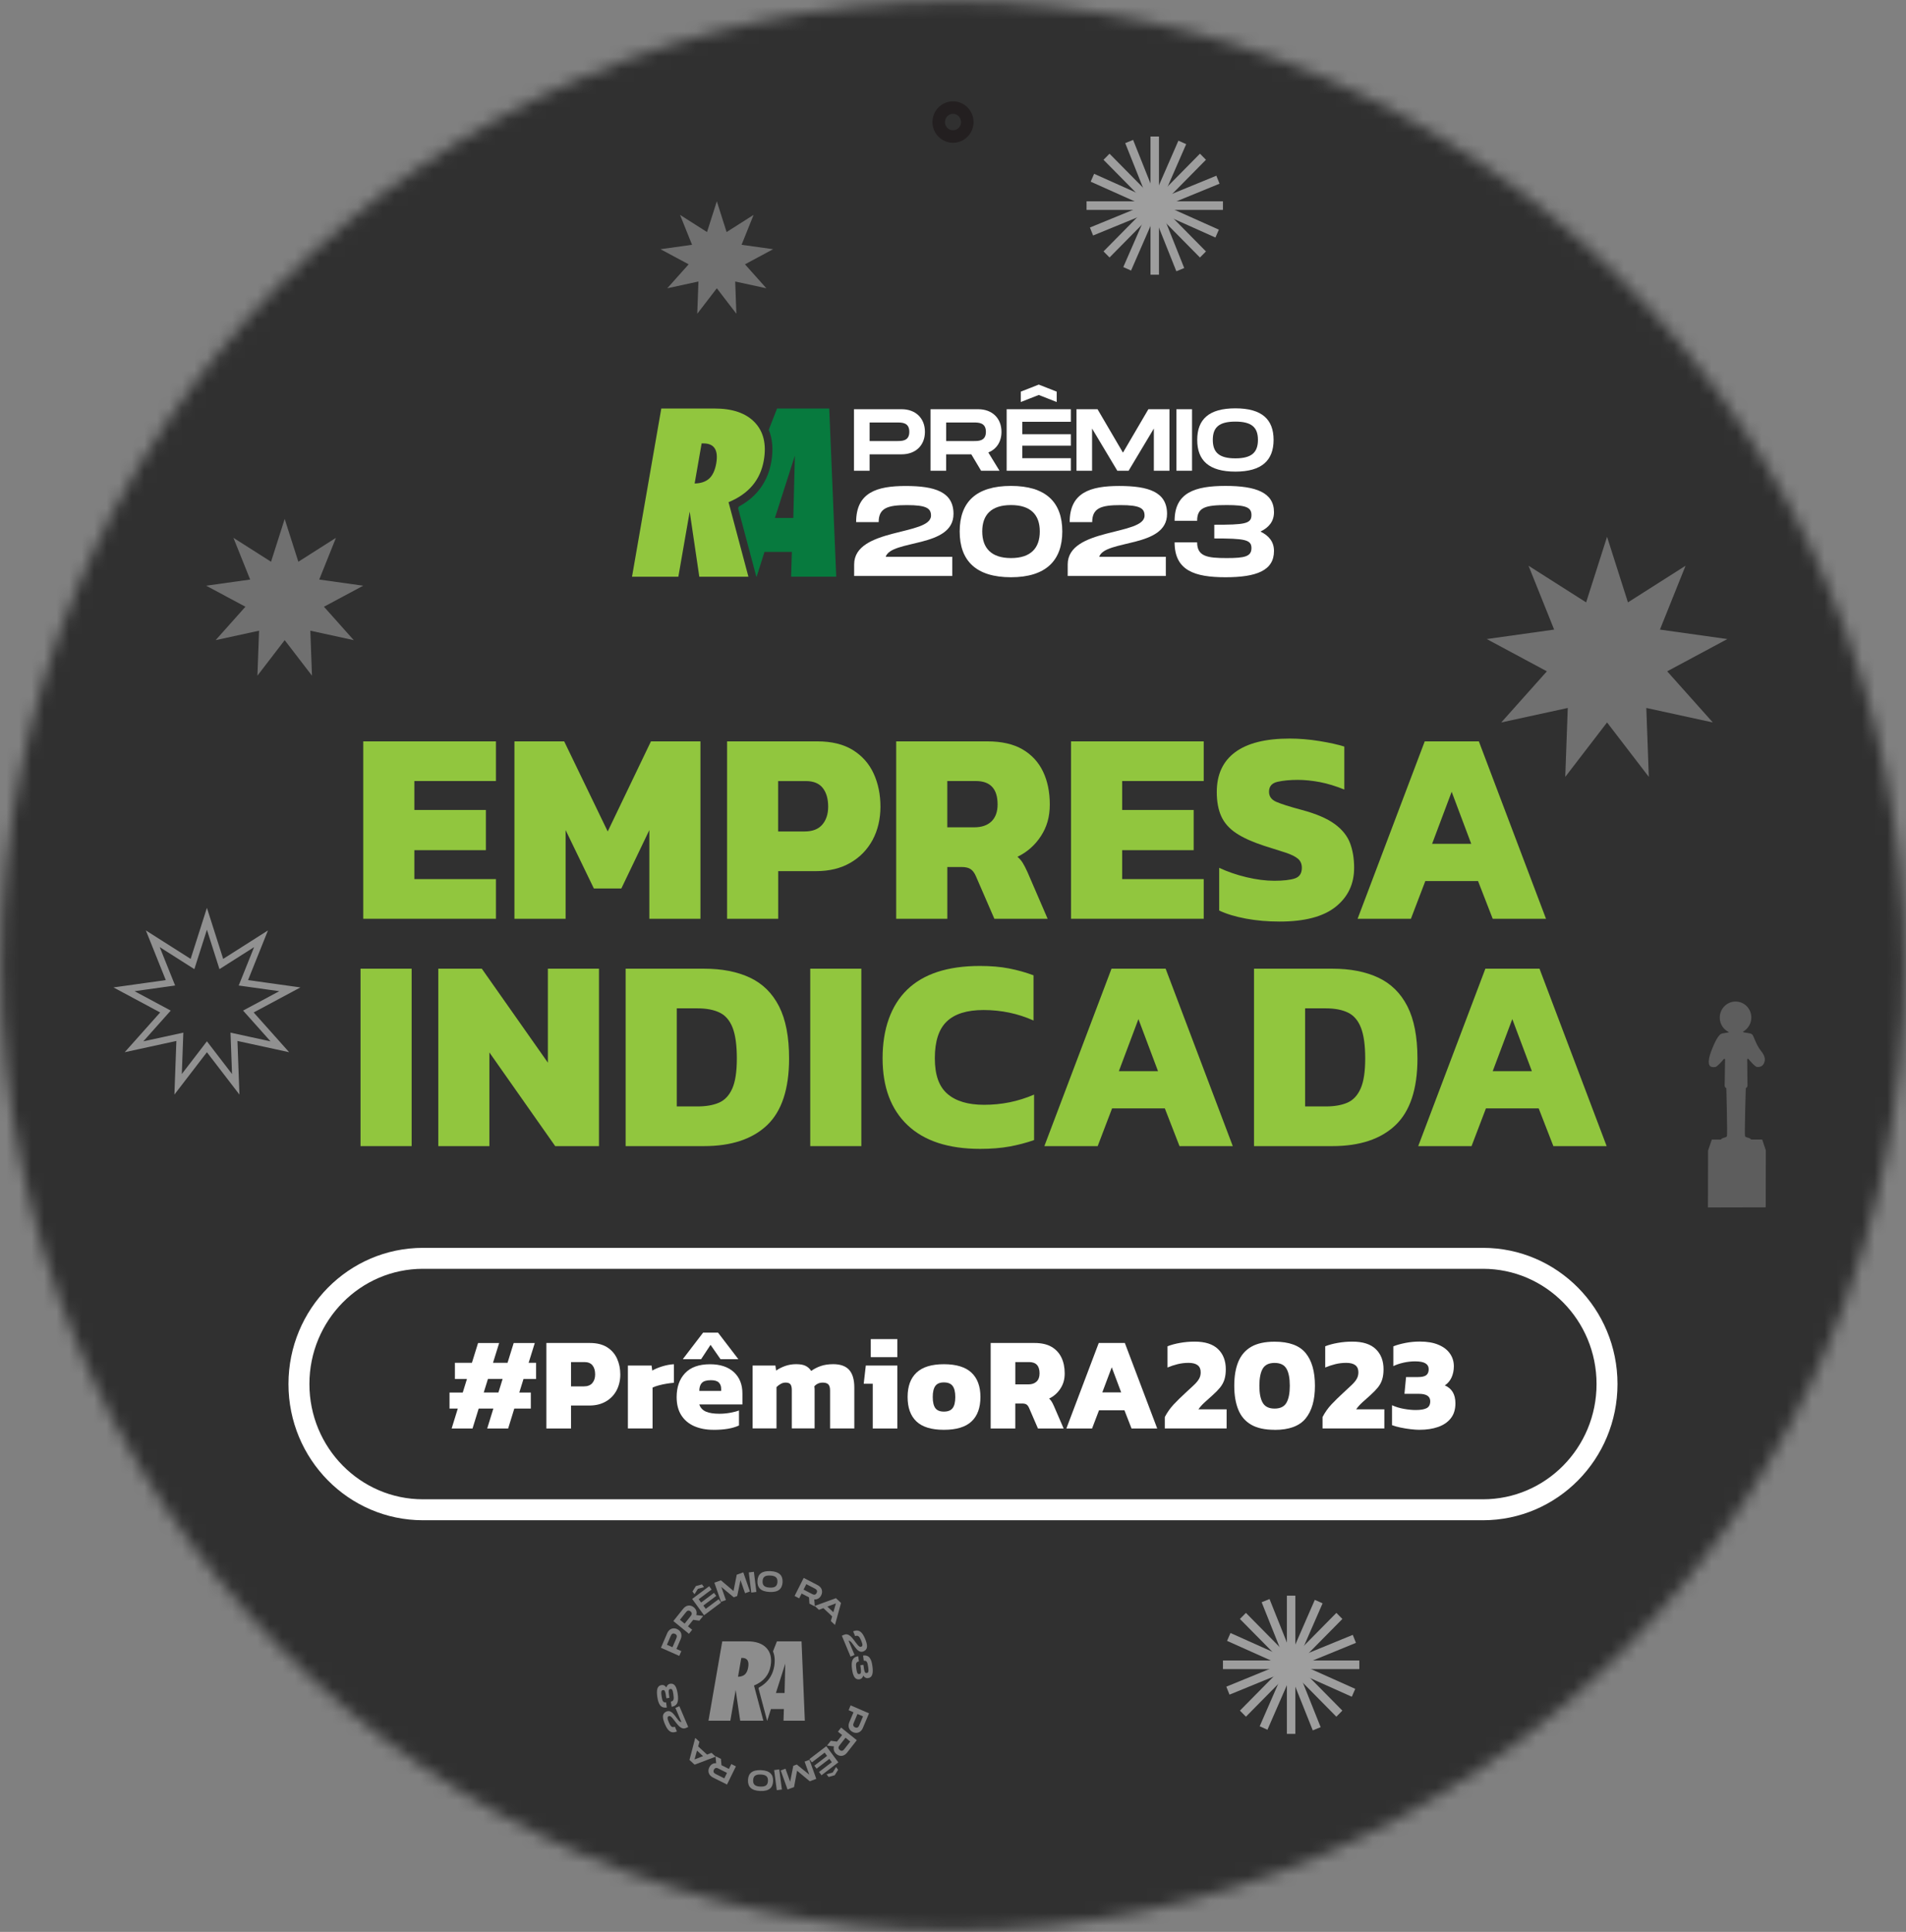 <svg width="152" height="154" viewBox="0 0 152 154" fill="none" xmlns="http://www.w3.org/2000/svg">
<rect x="0" y="0" width="152" height="154" fill="#808080" stroke="none"/>
<g id="Selo Empresa indicada" clip-path="url(#clip0_2008_79)">
<g id="Clip path group">
<mask id="mask0_2008_79" style="mask-type:luminance" maskUnits="userSpaceOnUse" x="0" y="0" width="152" height="154">
<g id="clippath">
<path id="Vector" d="M76 153.879C117.918 153.879 151.899 119.459 151.899 77C151.899 34.541 117.918 0.121 76 0.121C34.082 0.121 0.101 34.541 0.101 77C0.101 119.459 34.082 153.879 76 153.879Z" fill="white"/>
</g>
</mask>
<g mask="url(#mask0_2008_79)">
<g id="Group">
<path id="Vector_2" d="M164.079 -8.105H-12.079V162.105H164.079V-8.105Z" fill="#303030"/>
</g>
</g>
</g>
<path id="Vector_3" d="M76 10.883C76.629 10.883 77.138 10.367 77.138 9.73C77.138 9.093 76.629 8.577 76 8.577C75.371 8.577 74.862 9.093 74.862 9.73C74.862 10.367 75.371 10.883 76 10.883Z" stroke="#231F20" stroke-miterlimit="10"/>
<path id="Vector_4" opacity="0.31" d="M61.115 22.979L59.41 21.07L61.656 19.865L59.139 19.513L60.098 17.129L57.945 18.498L57.166 16.047L56.384 18.498L54.231 17.129L55.19 19.513L52.673 19.865L54.919 21.07L53.214 22.979L55.699 22.439L55.605 25.01L57.166 22.979L58.724 25.01L58.63 22.439L61.115 22.979Z" fill="white"/>
<path id="Vector_5" opacity="0.47" d="M22.317 83.442L19.808 80.632L23.115 78.861L19.409 78.343L20.817 74.833L17.65 76.845L16.501 73.241L15.352 76.845L12.185 74.833L13.593 78.343L9.89 78.861L13.194 80.632L10.688 83.442L14.343 82.647L14.204 86.433L16.501 83.442L18.799 86.433L18.659 82.647L22.317 83.442Z" stroke="white" stroke-width="0.53" stroke-miterlimit="10"/>
<path id="Vector_6" opacity="0.31" d="M136.594 57.589L132.955 53.513L137.753 50.941L132.377 50.187L134.42 45.097L129.825 48.018L128.16 42.789L126.491 48.018L121.897 45.097L123.94 50.187L118.566 50.941L123.361 53.513L119.722 57.589L125.027 56.434L124.826 61.928L128.16 57.589L131.49 61.928L131.29 56.434L136.594 57.589Z" fill="white"/>
<path id="Vector_7" opacity="0.31" d="M28.21 51.028L25.835 48.365L28.965 46.689L25.458 46.198L26.791 42.873L23.792 44.779L22.703 41.368L21.615 44.779L18.616 42.873L19.95 46.198L16.442 46.689L19.572 48.365L17.197 51.028L20.66 50.274L20.528 53.86L22.703 51.028L24.879 53.86L24.748 50.274L28.21 51.028Z" fill="white"/>
<path id="Vector_8" opacity="0.22" d="M140.527 90.835H139.636C139.625 90.808 139.601 90.778 139.563 90.756C139.43 90.675 139.213 90.675 139.162 90.566C139.111 90.458 139.223 86.734 139.223 86.734C139.223 86.734 139.357 86.707 139.357 86.517C139.357 86.327 139.336 84.453 139.336 84.453C139.336 84.453 139.363 84.317 139.47 84.453C139.577 84.589 139.952 85.023 140.112 85.05C140.273 85.077 140.527 85.028 140.648 84.803C140.771 84.578 140.841 84.266 140.436 83.772C140.032 83.276 139.858 82.579 139.743 82.47C139.628 82.362 139.448 82.362 139.314 82.335C139.189 82.31 139.017 82.308 138.996 82.24C139.392 82.023 139.662 81.6 139.665 81.112C139.665 80.406 139.106 79.837 138.409 79.837C137.713 79.837 137.148 80.412 137.148 81.117C137.148 81.635 137.451 82.08 137.887 82.278C137.826 82.313 137.7 82.319 137.601 82.338C137.467 82.365 137.287 82.365 137.172 82.473C137.057 82.582 136.838 82.823 136.473 83.778C136.107 84.732 136.332 84.96 136.409 85.009C136.487 85.058 136.631 85.082 136.792 85.055C136.953 85.028 137.328 84.591 137.437 84.456C137.544 84.32 137.571 84.456 137.571 84.456C137.571 84.456 137.539 86.33 137.539 86.52C137.539 86.71 137.673 86.737 137.673 86.737C137.673 86.737 137.769 90.458 137.719 90.569C137.668 90.677 137.451 90.677 137.317 90.759C137.279 90.783 137.258 90.81 137.245 90.84H136.514L136.216 91.713L136.206 96.251L140.811 96.24L140.822 91.703L140.53 90.835H140.527Z" fill="white"/>
<g id="Group_2" opacity="0.53">
<path id="Vector_9" d="M103.303 127.197H102.626V138.214H103.303V127.197Z" fill="white"/>
<path id="Vector_10" d="M108.404 132.363H97.528V133.05H108.404V132.363Z" fill="white"/>
<path id="Vector_11" d="M106.573 128.569L98.882 136.359L99.361 136.844L107.052 129.054L106.573 128.569Z" fill="white"/>
<path id="Vector_12" d="M99.36 128.569L98.881 129.054L106.571 136.844L107.05 136.359L99.36 128.569Z" fill="white"/>
<path id="Vector_13" d="M98.129 130.173L97.856 130.8L107.804 135.253L108.078 134.625L98.129 130.173Z" fill="white"/>
<path id="Vector_14" d="M104.854 127.53L100.458 137.607L101.077 137.884L105.474 127.807L104.854 127.53Z" fill="white"/>
<path id="Vector_15" d="M107.881 130.321L97.797 134.45L98.051 135.086L108.135 130.957L107.881 130.321Z" fill="white"/>
<path id="Vector_16" d="M101.243 127.464L100.615 127.721L104.691 137.935L105.319 137.678L101.243 127.464Z" fill="white"/>
</g>
<g id="Group_3" opacity="0.53">
<path id="Vector_17" d="M92.427 10.883H91.75V21.899H92.427V10.883Z" fill="white"/>
<path id="Vector_18" d="M97.528 16.047H86.651V16.733H97.528V16.047Z" fill="white"/>
<path id="Vector_19" d="M95.694 12.25L88.004 20.041L88.483 20.526L96.173 12.736L95.694 12.25Z" fill="white"/>
<path id="Vector_20" d="M88.483 12.252L88.003 12.738L95.694 20.528L96.173 20.043L88.483 12.252Z" fill="white"/>
<path id="Vector_21" d="M87.254 13.855L86.98 14.482L96.928 18.935L97.202 18.308L87.254 13.855Z" fill="white"/>
<path id="Vector_22" d="M93.976 11.213L89.58 21.29L90.2 21.567L94.596 11.491L93.976 11.213Z" fill="white"/>
<path id="Vector_23" d="M97.003 14.007L86.919 18.136L87.173 18.772L97.257 14.643L97.003 14.007Z" fill="white"/>
<path id="Vector_24" d="M90.363 11.152L89.735 11.41L93.811 21.624L94.439 21.366L90.363 11.152Z" fill="white"/>
</g>
<g id="Group_4">
<path id="Vector_25" d="M28.968 73.241V59.097H39.55V62.259H33.046V64.565H38.749V67.77H33.046V70.076H39.55V73.238H28.968V73.241Z" fill="#91C63E"/>
<path id="Vector_26" d="M41.025 73.241V59.097H44.993L48.464 66.279L51.912 59.097H55.859V73.241H51.784V66.168L49.551 70.824H47.36L45.106 66.168V73.241H41.031H41.025Z" fill="#91C63E"/>
<path id="Vector_27" d="M57.983 73.241V59.097H65.183C66.323 59.097 67.268 59.328 68.013 59.788C68.757 60.25 69.311 60.876 69.673 61.665C70.034 62.457 70.214 63.333 70.214 64.302C70.214 65.27 70.005 66.184 69.585 66.96C69.164 67.735 68.572 68.343 67.806 68.782C67.041 69.222 66.136 69.441 65.097 69.441H62.06V73.241H57.985H57.983ZM62.058 66.279H64.16C64.797 66.279 65.268 66.097 65.579 65.731C65.889 65.365 66.045 64.89 66.045 64.304C66.045 63.675 65.9 63.176 65.611 62.81C65.322 62.444 64.875 62.262 64.267 62.262H62.055V66.281L62.058 66.279Z" fill="#91C63E"/>
<path id="Vector_28" d="M71.469 73.241V59.097H78.734C79.874 59.097 80.812 59.309 81.543 59.734C82.274 60.16 82.817 60.749 83.179 61.503C83.54 62.257 83.719 63.133 83.719 64.128C83.719 65.123 83.484 65.918 83.015 66.642C82.547 67.366 81.92 67.92 81.141 68.299C81.299 68.432 81.438 68.59 81.553 68.771C81.668 68.956 81.8 69.208 81.944 69.528L83.548 73.241H79.299L77.823 69.837C77.708 69.574 77.566 69.387 77.4 69.278C77.234 69.17 76.999 69.113 76.696 69.113H75.547V73.241H71.472H71.469ZM75.545 65.948H77.692C78.284 65.948 78.745 65.791 79.069 65.476C79.392 65.161 79.556 64.711 79.556 64.125C79.556 62.88 78.978 62.259 77.821 62.259H75.545V65.948Z" fill="#91C63E"/>
<path id="Vector_29" d="M85.412 73.241V59.097H95.994V62.259H89.49V64.565H95.193V67.77H89.49V70.076H95.994V73.238H85.412V73.241Z" fill="#91C63E"/>
<path id="Vector_30" d="M102.042 73.461C101.102 73.461 100.213 73.385 99.375 73.23C98.537 73.075 97.822 72.861 97.228 72.582V69.178C97.879 69.484 98.602 69.734 99.397 69.924C100.192 70.114 100.936 70.209 101.63 70.209C102.323 70.209 102.899 70.146 103.266 70.022C103.635 69.897 103.82 69.615 103.82 69.175C103.82 68.869 103.716 68.627 103.507 68.451C103.298 68.275 102.971 68.115 102.532 67.968C102.09 67.822 101.517 67.64 100.808 67.421C99.868 67.114 99.124 66.775 98.575 66.409C98.026 66.043 97.632 65.595 97.394 65.069C97.156 64.543 97.035 63.898 97.035 63.135C97.035 61.744 97.522 60.686 98.5 59.962C99.475 59.238 100.926 58.874 102.848 58.874C103.614 58.874 104.407 58.94 105.223 59.072C106.04 59.205 106.701 59.352 107.207 59.512V62.937C106.527 62.661 105.877 62.463 105.255 62.343C104.634 62.227 104.048 62.167 103.499 62.167C102.862 62.167 102.321 62.219 101.874 62.322C101.426 62.425 101.202 62.688 101.202 63.114C101.202 63.48 101.392 63.748 101.777 63.916C102.16 64.085 102.843 64.302 103.826 64.565C104.966 64.871 105.839 65.245 106.439 65.685C107.039 66.124 107.448 66.634 107.665 67.212C107.882 67.789 107.989 68.446 107.989 69.178C107.989 70.466 107.497 71.502 106.514 72.286C105.531 73.07 104.042 73.461 102.048 73.461H102.042Z" fill="#91C63E"/>
<path id="Vector_31" d="M108.265 73.241L113.62 59.097H117.936L123.292 73.241H119.042L117.872 70.233H113.666L112.517 73.241H108.268H108.265ZM114.207 67.266H117.329L115.768 63.114L114.207 67.266Z" fill="#91C63E"/>
<path id="Vector_32" d="M28.751 91.361V77.217H32.827V91.361H28.751Z" fill="#91C63E"/>
<path id="Vector_33" d="M34.953 91.361V77.217H38.423L43.692 84.708V77.217H47.767V91.361H44.276L39.028 83.894V91.361H34.953Z" fill="#91C63E"/>
<path id="Vector_34" d="M49.893 91.361V77.217H56.138C57.567 77.217 58.791 77.456 59.803 77.93C60.815 78.405 61.589 79.167 62.125 80.214C62.66 81.261 62.928 82.649 62.928 84.377C62.928 86.807 62.342 88.581 61.172 89.693C60.001 90.805 58.322 91.361 56.14 91.361H49.896H49.893ZM53.969 88.198H55.615C56.296 88.198 56.866 88.101 57.329 87.903C57.792 87.705 58.146 87.331 58.392 86.783C58.639 86.235 58.762 85.432 58.762 84.377C58.762 83.322 58.649 82.506 58.427 81.928C58.202 81.35 57.859 80.946 57.396 80.721C56.933 80.493 56.341 80.379 55.618 80.379H53.971V88.198H53.969Z" fill="#91C63E"/>
<path id="Vector_35" d="M64.615 91.361V77.217H68.69V91.361H64.615Z" fill="#91C63E"/>
<path id="Vector_36" d="M78.169 91.581C75.638 91.581 73.708 90.951 72.38 89.693C71.049 88.434 70.385 86.655 70.385 84.355C70.385 82.055 71.036 80.165 72.337 78.898C73.638 77.632 75.574 77 78.147 77C79.015 77 79.789 77.065 80.469 77.198C81.149 77.331 81.8 77.513 82.421 77.746V81.348C81.178 80.792 79.848 80.512 78.431 80.512C77.117 80.512 76.139 80.816 75.505 81.424C74.867 82.031 74.551 83.007 74.551 84.355C74.551 85.703 74.889 86.623 75.561 87.201C76.233 87.778 77.205 88.068 78.477 88.068C79.17 88.068 79.845 88.003 80.504 87.87C81.162 87.737 81.816 87.534 82.466 87.255V90.878C81.845 91.098 81.189 91.269 80.504 91.394C79.818 91.518 79.039 91.581 78.171 91.581H78.169Z" fill="#91C63E"/>
<path id="Vector_37" d="M83.286 91.361L88.641 77.217H92.957L98.312 91.361H94.063L92.893 88.353H88.686L87.538 91.361H83.288H83.286ZM89.227 85.386H92.349L90.788 81.234L89.227 85.386Z" fill="#91C63E"/>
<path id="Vector_38" d="M100.005 91.361V77.217H106.249C107.679 77.217 108.902 77.456 109.914 77.93C110.927 78.405 111.7 79.167 112.236 80.214C112.771 81.261 113.039 82.649 113.039 84.377C113.039 86.807 112.453 88.581 111.283 89.693C110.113 90.805 108.434 91.361 106.251 91.361H100.007H100.005ZM104.08 88.198H105.727C106.407 88.198 106.977 88.101 107.44 87.903C107.904 87.705 108.257 87.331 108.503 86.783C108.75 86.235 108.873 85.432 108.873 84.377C108.873 83.322 108.76 82.506 108.535 81.928C108.311 81.35 107.968 80.946 107.505 80.721C107.041 80.493 106.45 80.379 105.727 80.379H104.08V88.198Z" fill="#91C63E"/>
<path id="Vector_39" d="M113.101 91.361L118.456 77.217H122.772L128.127 91.361H123.878L122.708 88.353H118.501L117.353 91.361H113.103H113.101ZM119.042 85.386H122.164L120.603 81.234L119.042 85.386Z" fill="#91C63E"/>
</g>
<g id="Group_5">
<g id="Group_6">
<path id="Vector_40" d="M73.761 34.422C73.761 35.515 73.006 36.215 71.909 36.215H69.349V37.525H68.104V32.621H71.909C73.009 32.621 73.761 33.329 73.761 34.422ZM72.516 34.422C72.516 33.679 71.935 33.679 71.563 33.679H69.349V35.157H71.563C71.935 35.157 72.516 35.157 72.516 34.422Z" fill="white"/>
<path id="Vector_41" d="M78.817 36.068L79.709 37.525H78.241L77.459 36.215H75.454V37.525H74.209V32.621H78.013C79.114 32.621 79.866 33.329 79.866 34.422C79.866 35.222 79.465 35.81 78.814 36.068H78.817ZM75.456 35.157H77.671C78.043 35.157 78.624 35.157 78.624 34.422C78.624 33.687 78.043 33.679 77.671 33.679H75.456V35.157Z" fill="white"/>
<path id="Vector_42" d="M81.524 33.622V34.617H85.398V35.528H81.524V36.524H85.398V37.524H80.279V32.621H85.398V33.622H81.524ZM82.839 31.484L81.406 32.046V31.219L82.839 30.657L84.271 31.219V32.046L82.839 31.484Z" fill="white"/>
<path id="Vector_43" d="M93.263 37.525H92.017V34.161L90.004 37.525H89.104L87.091 34.161V37.525H85.846V32.621H87.527L89.554 36.082L91.581 32.621H93.263V37.525Z" fill="white"/>
<path id="Vector_44" d="M95.062 37.525H93.817V32.621H95.062V37.525Z" fill="white"/>
<path id="Vector_45" d="M95.477 35.064C95.477 33.44 96.39 32.55 98.521 32.55C100.653 32.55 101.566 33.448 101.566 35.064C101.566 36.681 100.645 37.595 98.521 37.595C96.398 37.595 95.477 36.697 95.477 35.064ZM100.318 35.064C100.318 34.069 99.82 33.608 98.519 33.608C97.217 33.608 96.719 34.064 96.719 35.064C96.719 36.065 97.225 36.537 98.519 36.537C99.812 36.537 100.318 36.068 100.318 35.064Z" fill="white"/>
</g>
<g id="Group_7">
<path id="Vector_46" d="M70.634 44.386H75.944V45.913H68.117V44.994C68.117 42.051 74.246 42.708 74.246 41.102C74.246 40.516 73.877 40.264 72.329 40.264C70.781 40.264 70.072 40.497 70.072 41.62H68.275C68.275 39.263 69.911 38.74 72.227 38.74C74.543 38.74 76.04 39.203 76.04 40.964C76.04 43.703 71.068 42.987 70.629 44.392L70.634 44.386Z" fill="white"/>
<path id="Vector_47" d="M76.533 42.363C76.533 40.017 77.85 38.734 80.624 38.734C83.398 38.734 84.716 40.028 84.716 42.363C84.716 44.698 83.388 46.014 80.624 46.014C77.861 46.014 76.533 44.72 76.533 42.363ZM82.922 42.363C82.922 41.047 82.204 40.261 80.627 40.261C79.05 40.261 78.332 41.039 78.332 42.363C78.332 43.686 79.05 44.486 80.627 44.486C82.204 44.486 82.922 43.689 82.922 42.363Z" fill="white"/>
<path id="Vector_48" d="M87.664 44.386H92.973V45.913H85.147V44.994C85.147 42.051 91.276 42.707 91.276 41.102C91.276 40.516 90.906 40.264 89.359 40.264C87.811 40.264 87.101 40.497 87.101 41.62H85.305C85.305 39.263 86.941 38.739 89.257 38.739C91.573 38.739 93.07 39.203 93.07 40.964C93.07 43.703 88.097 42.987 87.658 44.392L87.664 44.386Z" fill="white"/>
<path id="Vector_49" d="M101.598 43.92C101.598 45.487 100.189 46.014 97.734 46.014C95.279 46.014 93.672 45.487 93.672 43.233H95.469C95.469 44.367 96.296 44.486 97.836 44.486C99.263 44.486 99.801 44.364 99.801 43.689C99.801 43.014 99.263 42.922 96.837 42.922V41.829C99.212 41.829 99.801 41.769 99.801 41.061C99.801 40.445 99.381 40.261 97.836 40.261C96.13 40.261 95.469 40.443 95.469 41.514H93.672C93.672 39.26 95.308 38.734 97.734 38.734C100.16 38.734 101.598 39.26 101.598 40.828C101.598 41.566 101.188 42.051 100.519 42.374C101.188 42.697 101.598 43.182 101.598 43.92Z" fill="white"/>
</g>
<g id="Group_8">
<path id="Vector_50" d="M66.687 45.973L66.13 32.564H61.969L61.308 34.259C61.611 34.989 61.678 35.846 61.509 36.819C61.351 37.725 60.992 38.514 60.443 39.165C60.039 39.645 59.527 40.052 58.917 40.38L58.863 40.516L60.317 45.97H60.341L60.965 43.996H63.15L63.089 45.97H66.687V45.973ZM61.798 41.289L63.389 36.32L63.265 41.289H61.795H61.798Z" fill="#077A3E"/>
<path id="Vector_51" d="M50.402 45.973L52.737 32.564H56.989C58.427 32.564 59.495 32.935 60.197 33.676C60.896 34.416 61.134 35.425 60.912 36.697C60.775 37.481 60.473 38.148 60.004 38.704C59.535 39.258 58.901 39.7 58.1 40.031L59.685 45.973H55.768L55.002 40.782L54.097 45.973H50.397H50.402ZM55.953 35.346L55.396 38.541C55.899 38.531 56.288 38.395 56.563 38.143C56.837 37.888 57.021 37.489 57.118 36.944C57.211 36.41 57.171 36.011 57 35.745C56.828 35.477 56.529 35.346 56.1 35.346H55.956H55.953Z" fill="#91C63E"/>
</g>
</g>
<path id="Vector_52" d="M118.263 100.306H33.734C28.27 100.306 23.84 104.792 23.84 110.327C23.84 115.862 28.27 120.349 33.734 120.349H118.263C123.727 120.349 128.157 115.862 128.157 110.327C128.157 104.792 123.727 100.306 118.263 100.306Z" stroke="white" stroke-width="1.67" stroke-miterlimit="10"/>
<g id="Group_9">
<path id="Vector_53" d="M36.018 113.869L36.508 112.283H35.849V111.003H36.904L37.239 109.923H36.278V108.632H37.635L38.125 107.056H39.807L39.317 108.632H40.476L40.966 107.056H42.648L42.158 108.632H42.752V109.923H41.748L41.413 111.003H42.332V112.283H41.014L40.525 113.869H38.854L39.344 112.283H38.174L37.684 113.869H36.013H36.018ZM38.578 111H39.748L40.083 109.92H38.913L38.578 111Z" fill="white"/>
<path id="Vector_54" d="M43.572 113.869V107.054H47.042C47.591 107.054 48.046 107.165 48.405 107.387C48.764 107.61 49.029 107.911 49.205 108.293C49.379 108.676 49.468 109.099 49.468 109.562C49.468 110.026 49.366 110.468 49.165 110.843C48.964 111.217 48.678 111.51 48.308 111.721C47.939 111.933 47.505 112.039 47.002 112.039H45.54V113.869H43.574H43.572ZM45.537 110.514H46.552C46.857 110.514 47.087 110.425 47.237 110.249C47.387 110.072 47.462 109.842 47.462 109.56C47.462 109.256 47.393 109.017 47.253 108.841C47.114 108.665 46.897 108.575 46.605 108.575H45.54V110.512L45.537 110.514Z" fill="white"/>
<path id="Vector_55" d="M50.073 113.869V108.852H51.963L52.017 109.253C52.218 109.134 52.477 109.023 52.791 108.925C53.104 108.827 53.42 108.765 53.741 108.746V110.227C53.559 110.24 53.364 110.265 53.152 110.3C52.941 110.335 52.734 110.379 52.536 110.433C52.338 110.487 52.172 110.544 52.041 110.607V113.867H50.075L50.073 113.869Z" fill="white"/>
<path id="Vector_56" d="M56.895 113.975C56.317 113.975 55.808 113.878 55.364 113.685C54.922 113.49 54.577 113.2 54.33 112.812C54.084 112.424 53.961 111.944 53.961 111.372C53.961 110.574 54.183 109.937 54.63 109.462C55.077 108.988 55.741 108.749 56.625 108.749C57.434 108.749 58.065 108.958 58.521 109.373C58.976 109.79 59.206 110.357 59.206 111.076V111.955H55.768C55.859 112.223 56.036 112.413 56.301 112.527C56.566 112.641 56.925 112.695 57.377 112.695C57.664 112.695 57.95 112.668 58.239 112.616C58.529 112.562 58.759 112.503 58.933 112.432V113.628C58.446 113.861 57.766 113.978 56.895 113.978V113.975ZM54.451 108.345L56.071 106.229H57.262L58.882 108.345H57.46L56.665 107.203L55.913 108.345H54.451ZM55.765 110.875H57.511V110.696C57.511 110.498 57.45 110.335 57.329 110.211C57.206 110.083 56.992 110.021 56.687 110.021C56.346 110.021 56.105 110.094 55.972 110.238C55.835 110.382 55.768 110.596 55.768 110.878L55.765 110.875Z" fill="white"/>
<path id="Vector_57" d="M60.02 113.869V108.852H61.838L61.892 109.253C62.109 109.104 62.35 108.982 62.617 108.887C62.885 108.792 63.18 108.743 63.501 108.743C63.822 108.743 64.071 108.789 64.253 108.882C64.436 108.974 64.58 109.107 64.692 109.283C64.915 109.12 65.169 108.99 65.45 108.892C65.731 108.795 66.066 108.743 66.449 108.743C67.027 108.743 67.453 108.898 67.724 109.204C67.994 109.511 68.13 109.98 68.13 110.607V113.867H66.197V110.84C66.197 110.615 66.152 110.455 66.061 110.357C65.97 110.262 65.82 110.213 65.611 110.213C65.341 110.213 65.116 110.311 64.942 110.509C64.955 110.601 64.963 110.688 64.963 110.769V113.864H63.145V110.805C63.145 110.601 63.11 110.449 63.04 110.354C62.971 110.259 62.84 110.211 62.644 110.211C62.513 110.211 62.382 110.246 62.259 110.316C62.133 110.387 62.023 110.471 61.924 110.571V113.864H60.023L60.02 113.869Z" fill="white"/>
<path id="Vector_58" d="M69.6 113.869V110.303H68.88L69.046 108.852H71.563V113.869H69.598H69.6ZM69.442 108.185V106.745H71.563V108.185H69.442Z" fill="white"/>
<path id="Vector_59" d="M75.274 113.975C74.284 113.975 73.555 113.753 73.084 113.308C72.613 112.863 72.38 112.215 72.38 111.361C72.38 110.506 72.615 109.866 73.089 109.419C73.563 108.971 74.292 108.746 75.274 108.746C76.257 108.746 76.996 108.971 77.473 109.419C77.949 109.866 78.188 110.514 78.188 111.361C78.188 112.207 77.952 112.863 77.478 113.308C77.004 113.753 76.27 113.975 75.274 113.975ZM75.274 112.524C75.596 112.524 75.826 112.432 75.968 112.25C76.11 112.066 76.182 111.77 76.182 111.361C76.182 110.951 76.11 110.664 75.968 110.476C75.826 110.289 75.593 110.197 75.274 110.197C74.956 110.197 74.734 110.289 74.594 110.476C74.455 110.664 74.385 110.959 74.385 111.361C74.385 111.762 74.455 112.066 74.594 112.25C74.734 112.435 74.961 112.524 75.274 112.524Z" fill="white"/>
<path id="Vector_60" d="M79.004 113.869V107.054H82.504C83.053 107.054 83.505 107.157 83.856 107.36C84.207 107.564 84.469 107.848 84.646 108.212C84.82 108.575 84.908 108.996 84.908 109.476C84.908 109.956 84.796 110.338 84.568 110.688C84.341 111.038 84.041 111.304 83.663 111.488C83.741 111.55 83.805 111.626 83.861 111.716C83.918 111.805 83.979 111.925 84.049 112.082L84.823 113.869H82.774L82.065 112.229C82.008 112.101 81.942 112.012 81.861 111.957C81.781 111.906 81.668 111.879 81.521 111.879H80.967V113.869H79.002H79.004ZM80.97 110.354H82.003C82.29 110.354 82.509 110.278 82.667 110.127C82.825 109.975 82.903 109.758 82.903 109.476C82.903 108.876 82.624 108.575 82.067 108.575H80.97V110.354Z" fill="white"/>
<path id="Vector_61" d="M85.042 113.869L87.623 107.054H89.704L92.285 113.869H90.237L89.672 112.418H87.645L87.091 113.869H85.042ZM87.907 110.992H89.412L88.66 108.99L87.907 110.992Z" fill="white"/>
<path id="Vector_62" d="M92.89 113.869V112.958C93.086 112.584 93.321 112.25 93.6 111.952C93.878 111.656 94.189 111.353 94.529 111.041C94.815 110.78 95.046 110.563 95.225 110.395C95.402 110.227 95.536 110.064 95.621 109.912C95.71 109.761 95.753 109.587 95.753 109.389C95.753 108.887 95.429 108.638 94.781 108.638C94.481 108.638 94.192 108.673 93.908 108.743C93.624 108.814 93.359 108.901 93.107 109.009V107.317C93.394 107.203 93.728 107.113 94.111 107.046C94.494 106.978 94.88 106.945 95.271 106.945C96.106 106.945 96.73 107.146 97.14 107.545C97.552 107.943 97.755 108.478 97.755 109.148C97.755 109.465 97.718 109.739 97.646 109.967C97.573 110.197 97.458 110.406 97.306 110.596C97.153 110.786 96.955 110.992 96.711 111.209C96.494 111.399 96.283 111.591 96.074 111.781C95.865 111.971 95.699 112.158 95.573 112.343H97.82V113.867H92.888L92.89 113.869Z" fill="white"/>
<path id="Vector_63" d="M101.646 113.975C100.872 113.975 100.251 113.84 99.782 113.569C99.311 113.297 98.968 112.901 98.754 112.378C98.54 111.854 98.43 111.217 98.43 110.463C98.43 109.709 98.537 109.069 98.754 108.548C98.971 108.028 99.314 107.629 99.782 107.358C100.254 107.086 100.875 106.951 101.646 106.951C102.803 106.951 103.627 107.252 104.123 107.857C104.618 108.459 104.864 109.329 104.864 110.466C104.864 111.602 104.618 112.462 104.123 113.069C103.627 113.677 102.803 113.981 101.646 113.981V113.975ZM101.646 112.283C102.098 112.283 102.414 112.128 102.591 111.822C102.768 111.515 102.859 111.062 102.859 110.463C102.859 109.864 102.771 109.4 102.591 109.099C102.414 108.795 102.098 108.643 101.646 108.643C101.193 108.643 100.878 108.795 100.701 109.099C100.524 109.403 100.433 109.858 100.433 110.463C100.433 111.068 100.521 111.515 100.701 111.822C100.88 112.128 101.193 112.283 101.646 112.283Z" fill="white"/>
<path id="Vector_64" d="M105.47 113.869V112.958C105.665 112.584 105.901 112.25 106.179 111.952C106.458 111.656 106.768 111.353 107.108 111.041C107.395 110.78 107.625 110.563 107.802 110.395C107.979 110.227 108.112 110.064 108.198 109.912C108.284 109.761 108.329 109.587 108.329 109.389C108.329 108.887 108.005 108.638 107.357 108.638C107.057 108.638 106.766 108.673 106.484 108.743C106.203 108.814 105.935 108.901 105.684 109.009V107.317C105.97 107.203 106.305 107.113 106.688 107.046C107.071 106.978 107.456 106.945 107.847 106.945C108.683 106.945 109.307 107.146 109.719 107.545C110.129 107.943 110.335 108.478 110.335 109.148C110.335 109.465 110.297 109.739 110.225 109.967C110.153 110.197 110.038 110.406 109.885 110.596C109.732 110.786 109.534 110.992 109.291 111.209C109.074 111.399 108.862 111.591 108.653 111.781C108.444 111.971 108.276 112.158 108.153 112.343H110.399V113.867H105.467L105.47 113.869Z" fill="white"/>
<path id="Vector_65" d="M113.213 113.975C113.018 113.975 112.782 113.959 112.504 113.927C112.225 113.894 111.952 113.851 111.684 113.794C111.417 113.737 111.192 113.674 111.01 113.604V112.017C111.309 112.15 111.631 112.248 111.971 112.307C112.311 112.367 112.621 112.397 112.9 112.397C113.291 112.397 113.58 112.348 113.773 112.248C113.963 112.15 114.059 111.966 114.059 111.697C114.059 111.301 113.754 111.106 113.141 111.106H112.003L112.129 109.771H113.079C113.385 109.771 113.604 109.723 113.738 109.622C113.869 109.525 113.936 109.365 113.936 109.145C113.936 108.942 113.85 108.784 113.679 108.678C113.508 108.573 113.232 108.518 112.849 108.518C112.544 108.518 112.233 108.554 111.92 108.624C111.607 108.695 111.339 108.787 111.117 108.898V107.322C111.374 107.217 111.695 107.127 112.078 107.051C112.461 106.975 112.844 106.94 113.227 106.94C113.81 106.94 114.306 107.024 114.71 107.195C115.114 107.363 115.42 107.596 115.628 107.895C115.837 108.19 115.942 108.529 115.942 108.912C115.942 109.237 115.88 109.533 115.76 109.801C115.636 110.07 115.457 110.281 115.221 110.436C115.786 110.675 116.067 111.152 116.067 111.865C116.067 112.351 115.944 112.749 115.695 113.061C115.449 113.373 115.109 113.601 114.681 113.75C114.252 113.899 113.762 113.973 113.213 113.973V113.975Z" fill="white"/>
</g>
<g id="Group_10" opacity="0.45">
<g id="Group_11">
<path id="Vector_66" opacity="0.9" d="M53.993 129.86C54.319 130.004 54.427 130.327 54.282 130.663L53.945 131.444L54.336 131.618L54.17 131.997L52.708 131.349L53.211 130.185C53.356 129.849 53.666 129.714 53.993 129.857V129.86ZM53.827 130.24C53.605 130.142 53.53 130.318 53.479 130.432L53.187 131.11L53.629 131.306L53.921 130.628C53.969 130.514 54.046 130.335 53.827 130.24Z" fill="white"/>
<path id="Vector_67" opacity="0.9" d="M55.524 128.74L56.079 128.811L55.773 129.19L55.281 129.122L54.866 129.643L55.198 129.914L54.941 130.237L53.698 129.22L54.488 128.233C54.716 127.948 55.05 127.899 55.329 128.124C55.53 128.29 55.597 128.515 55.527 128.737L55.524 128.74ZM54.598 129.426L55.056 128.851C55.133 128.754 55.254 128.604 55.067 128.45C54.879 128.295 54.759 128.447 54.681 128.545L54.223 129.12L54.598 129.426Z" fill="white"/>
<path id="Vector_68" opacity="0.9" d="M55.72 127.479L55.913 127.742L56.941 126.974L57.118 127.216L56.089 127.983L56.282 128.246L57.31 127.479L57.503 127.745L56.146 128.759L55.198 127.457L56.555 126.443L56.748 126.709L55.72 127.476V127.479ZM55.656 126.652L55.385 127.083L55.224 126.863L55.495 126.432L55.982 126.296L56.143 126.516L55.656 126.652Z" fill="white"/>
<path id="Vector_69" opacity="0.9" d="M59.803 126.863L59.418 127.002L59.053 125.957L58.791 127.224L58.513 127.324L57.525 126.503L57.889 127.547L57.501 127.685L56.97 126.161L57.492 125.974L58.497 126.825L58.754 125.526L59.276 125.339L59.806 126.863H59.803Z" fill="white"/>
<path id="Vector_70" opacity="0.9" d="M60.32 126.899L59.913 126.95L59.715 125.345L60.122 125.293L60.32 126.899Z" fill="white"/>
<path id="Vector_71" opacity="0.9" d="M60.406 126.017C60.432 125.483 60.748 125.206 61.45 125.241C62.149 125.279 62.435 125.588 62.408 126.123C62.382 126.657 62.063 126.939 61.364 126.901C60.663 126.863 60.379 126.554 60.406 126.017ZM61.999 126.101C62.015 125.773 61.86 125.613 61.431 125.591C61.003 125.569 60.831 125.71 60.815 126.039C60.799 126.37 60.957 126.532 61.383 126.554C61.809 126.576 61.983 126.432 61.999 126.101Z" fill="white"/>
<path id="Vector_72" opacity="0.9" d="M64.936 127.492L64.982 128.057L64.551 127.834L64.516 127.33L63.927 127.026L63.734 127.411L63.367 127.221L64.093 125.781L65.209 126.359C65.533 126.527 65.648 126.847 65.488 127.17C65.37 127.403 65.164 127.517 64.936 127.492ZM64.085 126.714L64.735 127.05C64.845 127.107 65.016 127.197 65.124 126.98C65.233 126.763 65.062 126.673 64.952 126.616L64.302 126.28L64.082 126.714H64.085Z" fill="white"/>
<path id="Vector_73" opacity="0.9" d="M66.363 128.848L65.662 128.189L65.306 128.325L64.974 128.013L66.663 127.395L67.07 127.777L66.588 129.532L66.256 129.22L66.363 128.848ZM66.457 128.517L66.661 127.812L65.98 128.067L66.457 128.515V128.517Z" fill="white"/>
<path id="Vector_74" opacity="0.9" d="M67.675 130.79L68.147 131.921L67.831 132.057L67.135 130.389L67.325 130.308C67.935 130.047 68.345 131.411 68.677 131.268C68.797 131.216 68.819 131.113 68.68 130.785C68.543 130.454 68.43 130.324 68.198 130.424L68.037 130.042C68.527 129.833 68.781 130.134 68.987 130.628C69.202 131.14 69.228 131.482 68.864 131.637C68.297 131.881 68.002 130.758 67.673 130.788L67.675 130.79Z" fill="white"/>
<path id="Vector_75" opacity="0.9" d="M68.535 133.863C68.184 133.912 68.023 133.606 67.946 133.042C67.871 132.486 67.938 132.095 68.441 132.024L68.497 132.437C68.243 132.472 68.243 132.665 68.291 133.017C68.337 133.345 68.38 133.465 68.529 133.443C68.688 133.421 68.685 133.296 68.61 132.74L68.853 132.708C68.928 133.253 68.961 133.386 69.119 133.364C69.255 133.345 69.285 133.242 69.236 132.89C69.183 132.499 69.121 132.353 68.883 132.385L68.827 131.973C69.33 131.902 69.499 132.26 69.574 132.819C69.651 133.383 69.576 133.722 69.226 133.768C69.06 133.79 68.939 133.711 68.846 133.57C68.795 133.733 68.698 133.842 68.532 133.866L68.535 133.863Z" fill="white"/>
<path id="Vector_76" opacity="0.9" d="M68.031 138.078C67.705 137.937 67.592 137.614 67.734 137.278L68.066 136.491L67.675 136.323L67.836 135.941L69.303 136.575L68.811 137.744C68.669 138.081 68.358 138.222 68.031 138.081V138.078ZM68.192 137.696C68.414 137.791 68.489 137.614 68.537 137.498L68.824 136.82L68.382 136.627L68.096 137.305C68.047 137.419 67.973 137.598 68.192 137.693V137.696Z" fill="white"/>
<path id="Vector_77" opacity="0.9" d="M66.508 139.212L65.954 139.147L66.254 138.764L66.746 138.829L67.159 138.306L66.824 138.037L67.078 137.712L68.329 138.718L67.549 139.713C67.325 140.001 66.99 140.052 66.711 139.83C66.508 139.667 66.441 139.439 66.508 139.217V139.212ZM67.429 138.52L66.977 139.098C66.899 139.195 66.781 139.347 66.969 139.499C67.159 139.651 67.276 139.499 67.354 139.401L67.806 138.824L67.429 138.52Z" fill="white"/>
<path id="Vector_78" opacity="0.9" d="M66.334 140.467L66.138 140.207L65.121 140.985L64.942 140.747L65.959 139.968L65.763 139.708L64.746 140.486L64.551 140.223L65.895 139.195L66.856 140.484L65.512 141.512L65.316 141.249L66.334 140.47V140.467ZM66.406 141.292L66.674 140.858L66.837 141.075L66.57 141.509L66.082 141.65L65.921 141.433L66.409 141.292H66.406Z" fill="white"/>
<path id="Vector_79" opacity="0.9" d="M62.253 141.132L62.639 140.988L63.014 142.03L63.263 140.758L63.541 140.655L64.54 141.465L64.165 140.424L64.551 140.28L65.097 141.799L64.577 141.992L63.565 141.151L63.324 142.453L62.805 142.645L62.259 141.126L62.253 141.132Z" fill="white"/>
<path id="Vector_80" opacity="0.9" d="M61.736 141.099L62.143 141.045L62.355 142.648L61.948 142.702L61.736 141.099Z" fill="white"/>
<path id="Vector_81" opacity="0.9" d="M61.653 141.981C61.632 142.515 61.319 142.795 60.617 142.765C59.918 142.735 59.629 142.426 59.651 141.894C59.672 141.36 59.988 141.075 60.687 141.105C61.388 141.135 61.675 141.444 61.653 141.981ZM60.06 141.91C60.047 142.239 60.205 142.396 60.631 142.415C61.059 142.434 61.228 142.29 61.244 141.962C61.257 141.631 61.099 141.471 60.673 141.452C60.248 141.433 60.076 141.58 60.06 141.91Z" fill="white"/>
<path id="Vector_82" opacity="0.9" d="M57.115 140.554L57.061 139.99L57.495 140.207L57.538 140.709L58.13 141.007L58.32 140.619L58.687 140.804L57.977 142.252L56.852 141.688C56.529 141.525 56.408 141.203 56.566 140.883C56.681 140.647 56.885 140.533 57.115 140.552V140.554ZM57.977 141.322L57.324 140.994C57.214 140.939 57.043 140.853 56.935 141.07C56.828 141.289 57 141.376 57.11 141.43L57.763 141.759L57.977 141.322Z" fill="white"/>
<path id="Vector_83" opacity="0.9" d="M55.677 139.212L56.384 139.863L56.74 139.724L57.075 140.031L55.393 140.668L54.984 140.291L55.444 138.534L55.779 138.843L55.677 139.215V139.212ZM55.583 139.545L55.388 140.251L56.065 139.988L55.583 139.545Z" fill="white"/>
<path id="Vector_84" opacity="0.9" d="M54.341 137.272L53.862 136.144L54.178 136.006L54.885 137.666L54.694 137.75C54.087 138.016 53.666 136.657 53.334 136.801C53.214 136.855 53.195 136.955 53.334 137.283C53.473 137.611 53.586 137.742 53.819 137.639L53.982 138.021C53.495 138.235 53.238 137.934 53.029 137.443C52.812 136.933 52.78 136.592 53.144 136.432C53.712 136.185 54.012 137.305 54.344 137.27L54.341 137.272Z" fill="white"/>
<path id="Vector_85" opacity="0.9" d="M53.449 134.216C53.8 134.164 53.963 134.468 54.046 135.03C54.127 135.585 54.065 135.976 53.562 136.052L53.5 135.64C53.752 135.602 53.752 135.409 53.701 135.057C53.653 134.731 53.607 134.612 53.457 134.634C53.299 134.658 53.305 134.783 53.385 135.339L53.141 135.377C53.061 134.834 53.029 134.701 52.871 134.723C52.734 134.745 52.708 134.845 52.758 135.2C52.815 135.591 52.879 135.735 53.117 135.699L53.179 136.112C52.675 136.188 52.504 135.83 52.421 135.276C52.338 134.715 52.408 134.373 52.758 134.322C52.925 134.297 53.045 134.373 53.139 134.517C53.19 134.354 53.283 134.243 53.447 134.219L53.449 134.216Z" fill="white"/>
</g>
<g id="Group_12">
<path id="Vector_86" d="M64.184 137.164L63.921 130.837H61.959L61.645 131.637C61.787 131.981 61.819 132.385 61.739 132.844C61.664 133.272 61.495 133.644 61.236 133.95C61.046 134.175 60.805 134.368 60.516 134.525L60.491 134.59L61.177 137.164H61.188L61.482 136.231H62.513L62.483 137.164H64.181H64.184ZM61.876 134.956L62.625 132.613L62.569 134.956H61.876Z" fill="white"/>
<path id="Vector_87" d="M56.499 137.164L57.6 130.837H59.605C60.282 130.837 60.789 131.01 61.118 131.36C61.447 131.71 61.56 132.185 61.455 132.787C61.391 133.156 61.249 133.473 61.027 133.733C60.807 133.994 60.507 134.202 60.13 134.36L60.877 137.164H59.029L58.668 134.715L58.242 137.164H56.496H56.499ZM59.118 132.152L58.855 133.66C59.094 133.655 59.276 133.592 59.407 133.473C59.535 133.354 59.624 133.164 59.667 132.909C59.709 132.657 59.691 132.469 59.61 132.345C59.53 132.22 59.388 132.157 59.185 132.157H59.115L59.118 132.152Z" fill="white"/>
</g>
</g>
</g>
<defs>
<clipPath id="clip0_2008_79">
<rect width="152" height="154" fill="white"/>
</clipPath>
</defs>
</svg>
